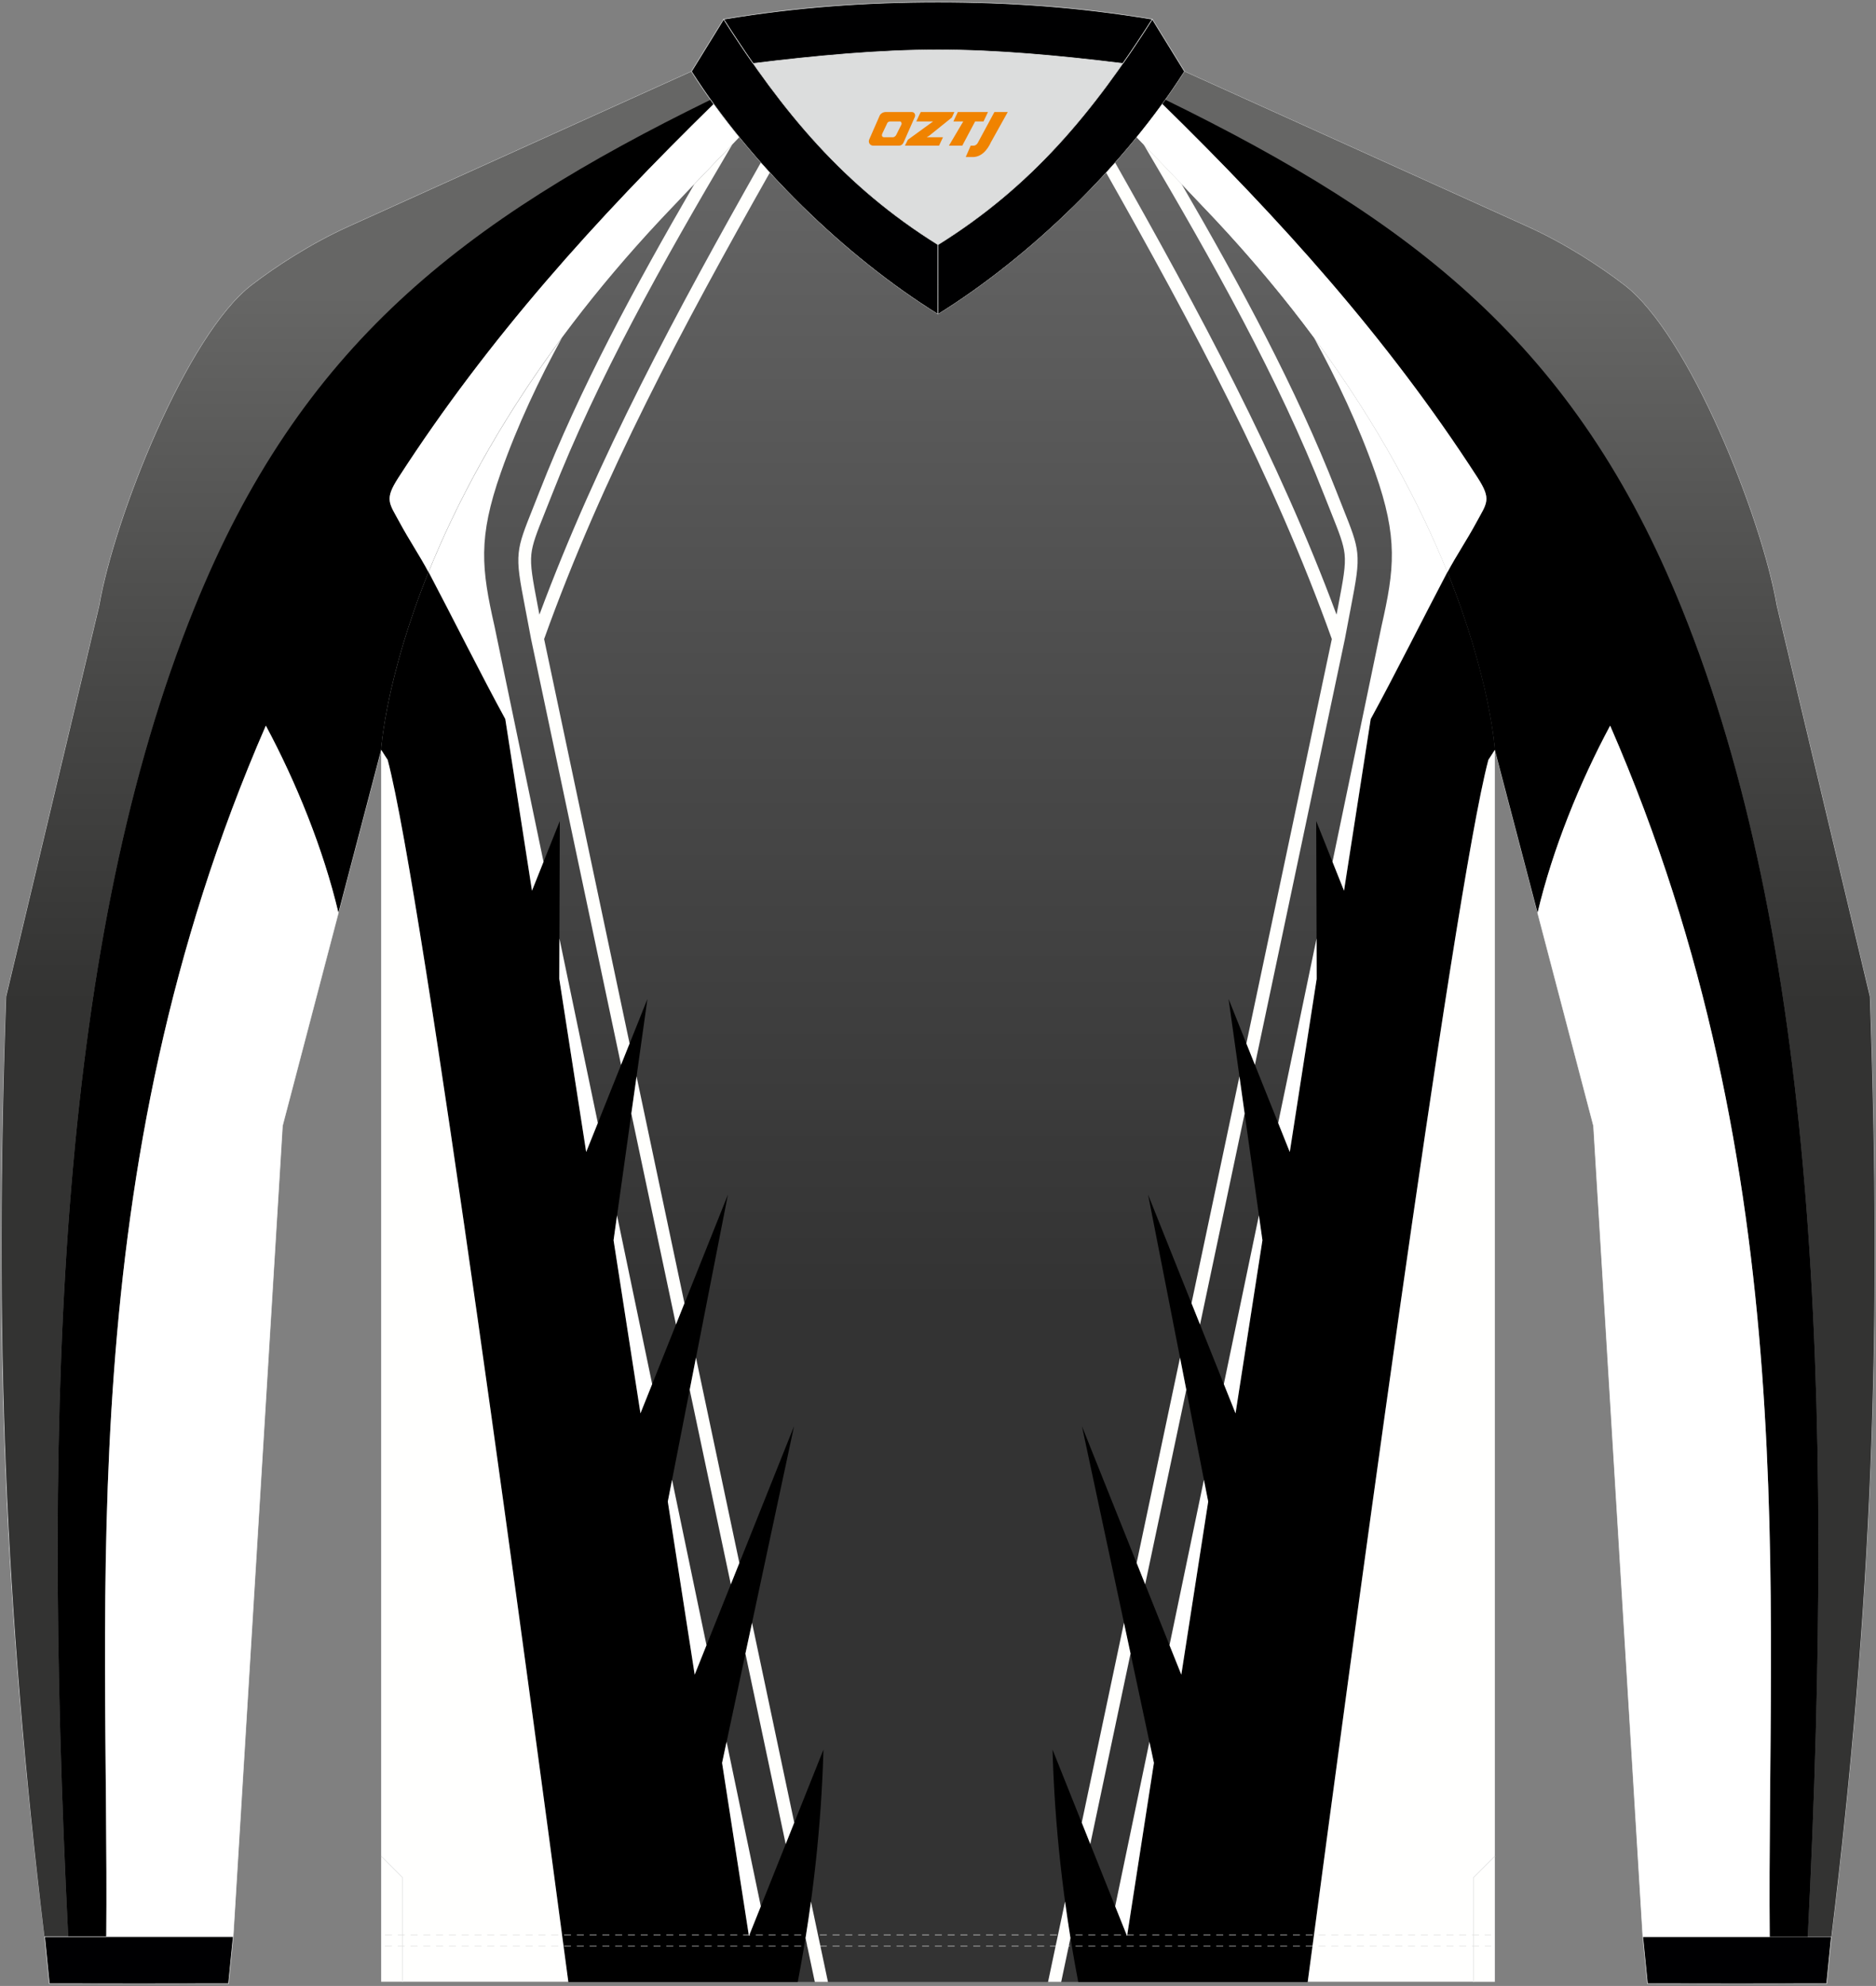 <?xml version="1.0" encoding="utf-8"?>
<!-- Generator: Adobe Illustrator 22.0.0, SVG Export Plug-In . SVG Version: 6.00 Build 0)  -->
<svg xmlns="http://www.w3.org/2000/svg" xmlns:xlink="http://www.w3.org/1999/xlink" version="1.1" id="图层_1" x="0px" y="0px" width="379.5px" height="401.5px" viewBox="0 0 379.5 401.5" enable-background="new 0 0 379.5 401.5" xml:space="preserve">
<rect x="0" y="0" width="379.5" height="401.5" fill="#808080" stroke="none"/>
<g>
	<path fill-rule="evenodd" clip-rule="evenodd" fill="none" stroke="#DCDDDD" stroke-width="0.118" stroke-miterlimit="22.926" d="   M149.55,27.77c-7.01,7.27-13.64,14.23-15.79,16.52C79.74,101.9,77.11,151.59,77.11,151.59L57.15,227.6l-9.98,163.93H9.03   C0.8,324.17-1.17,270.11,1.26,201.47l18.85-79.1c3.08-17.85,17.7-54.67,30.79-64.71c4.92-3.78,12.03-8.42,19.65-11.86l69.34-31.34   C142.74,18.93,146,23.4,149.55,27.77z"/>
	<path fill-rule="evenodd" clip-rule="evenodd" fill="none" stroke="#DCDDDD" stroke-width="0.118" stroke-miterlimit="22.926" d="   M229.95,27.77c7.01,7.27,13.64,14.23,15.79,16.52c54.03,57.62,56.66,107.31,56.66,107.31l19.95,76.01l9.98,163.93h38.14   c8.23-67.36,10.21-121.42,7.78-190.06l-18.85-79.1c-3.08-17.85-17.7-54.67-30.79-64.71c-4.92-3.78-12.03-8.42-19.65-11.86   l-69.34-31.34C236.76,18.93,233.5,23.4,229.95,27.77z"/>
	<linearGradient id="SVGID_1_" gradientUnits="userSpaceOnUse" x1="72.025" y1="202.99" x2="72.025" y2="59.581">
		<stop offset="0" style="stop-color:#333332"/>
		<stop offset="0.439" style="stop-color:#474746"/>
		<stop offset="1" style="stop-color:#666665"/>
	</linearGradient>
	<path fill-rule="evenodd" clip-rule="evenodd" fill="url(#SVGID_1_)" d="M8.99,391.53C0.96,325.09-1.15,269.4,1.26,201.47   l18.85-79.1c3.08-17.85,17.7-54.67,30.79-64.71c4.92-3.78,12.03-8.42,19.65-11.86l69.34-31.34c1.21,1.9,2.5,3.8,3.85,5.69   c-48.82,24.22-83.29,50.47-104.51,103C12.64,188.95,8.17,279.04,13.8,391.53H9.48L8.99,391.53z"/>
	<path fill-rule="evenodd" clip-rule="evenodd" d="M80.85,105.63c-2.16-3.99-3.13-4.62-0.26-9.07   c18.08-27.98,40.39-52.61,63.77-75.54c-0.21-0.29-0.41-0.57-0.62-0.86C93.59,44.74,60.79,69.74,39.22,123.14   C12.64,188.95,8.17,279.05,13.8,391.56h7.69c0.62-68.58-7.22-154.23,32.28-244.86c6.08,11.33,11.61,24.87,14.68,37.82   c2.81-10.7,5.88-22.42,8.64-32.91c0,0,0.92-14.35,9.59-35.94C84.81,112.17,82.74,109.13,80.85,105.63z"/>
	<path fill-rule="evenodd" clip-rule="evenodd" fill="#FFFFFF" d="M68.46,184.53c-3.07-12.96-8.6-26.49-14.68-37.82   c-39.5,90.62-31.67,176.26-32.28,244.83h25.68l9.98-163.93L68.46,184.53z"/>
	<path fill-rule="evenodd" clip-rule="evenodd" fill="#FFFFFF" d="M113.67,68.29c5.75-7.76,12.4-15.8,20.09-24.01   c1.15-1.23,3.6-3.8,6.7-7.05l0.33-0.34c2.12-2.21,4.52-4.72,7.02-7.31l0.33-0.34c0.47-0.49,0.94-0.98,1.42-1.47   c-1.81-2.22-3.55-4.47-5.19-6.74c-23.78,23.24-45.4,47.1-63.77,75.54c-2.87,4.45-1.9,5.08,0.26,9.07   c1.89,3.51,3.96,6.54,5.84,10.05C92.09,102.31,100.53,86.04,113.67,68.29z"/>
	
		<path fill-rule="evenodd" clip-rule="evenodd" fill="#DCDDDD" stroke="#DCDDDD" stroke-width="0.118" stroke-miterlimit="22.926" d="   M189.75,49.47c15.89-9.89,27.13-21.97,37.39-36.65c-12.7-1.56-25.43-2.75-37.39-2.75c-11.97,0-24.7,1.19-37.39,2.75   C162.62,27.5,173.86,39.58,189.75,49.47z"/>
	
		<path fill-rule="evenodd" clip-rule="evenodd" fill="#000001" stroke="#DCDDDD" stroke-width="0.118" stroke-miterlimit="22.926" d="   M146.4,3.88l-6.52,10.57c12,18.8,30.86,37.28,49.87,49.1V49.47C170.74,37.64,158.4,22.68,146.4,3.88z"/>
	
		<path fill-rule="evenodd" clip-rule="evenodd" fill="#000001" stroke="#DCDDDD" stroke-width="0.118" stroke-miterlimit="22.926" d="   M233.1,3.88l6.52,10.57c-12,18.8-30.86,37.28-49.87,49.1V49.47C208.76,37.64,221.1,22.68,233.1,3.88z"/>
	
		<path fill-rule="evenodd" clip-rule="evenodd" fill="#000001" stroke="#DCDDDD" stroke-width="0.118" stroke-miterlimit="22.926" d="   M227.14,12.82c2.01-2.88,3.99-5.86,5.96-8.94c-15.12-2.5-28.9-3.45-43.35-3.45c-14.45,0-28.23,0.95-43.35,3.45   c1.97,3.08,3.94,6.06,5.96,8.94c12.7-1.56,25.43-2.75,37.39-2.75C201.72,10.07,214.44,11.26,227.14,12.82z"/>
	<g>
		
			<path fill-rule="evenodd" clip-rule="evenodd" fill="none" stroke="#DCDDDD" stroke-width="0.118" stroke-miterlimit="22.926" d="    M77.87,393.45c74.59,0,149.17,0,223.75,0"/>
		
			<path fill-rule="evenodd" clip-rule="evenodd" fill="none" stroke="#DCDDDD" stroke-width="0.118" stroke-miterlimit="22.926" d="    M77.87,391.19c74.59,0,149.17,0,223.75,0"/>
	</g>
	
		<polyline fill-rule="evenodd" clip-rule="evenodd" fill="none" stroke="#DCDDDD" stroke-width="0.118" stroke-miterlimit="22.926" points="   298.1,400.73 298.1,379.56 302.4,375.27  "/>
	
		<path fill-rule="evenodd" clip-rule="evenodd" fill="#000002" stroke="#DCDDDD" stroke-width="0.118" stroke-miterlimit="22.926" d="   M332.32,391.53l0.95,9.51c12.08,0.03,24.17,0.03,36.25,0l0.95-9.51C357.75,391.53,345.04,391.53,332.32,391.53z"/>
	<linearGradient id="SVGID_2_" gradientUnits="userSpaceOnUse" x1="189.749" y1="263.23" x2="189.749" y2="27.572">
		<stop offset="0" style="stop-color:#333333"/>
		<stop offset="0.439" style="stop-color:#474747"/>
		<stop offset="1" style="stop-color:#666666"/>
	</linearGradient>
	<path fill-rule="evenodd" clip-rule="evenodd" fill="url(#SVGID_2_)" d="M302.39,400.69v-249.1c0,0-2.63-49.69-56.66-107.31   c-2.14-2.29-8.78-9.25-15.79-16.52c-11.34,13.92-25.73,26.78-40.2,35.79c-14.47-9.01-28.86-21.86-40.2-35.79   c-7.01,7.27-13.64,14.23-15.79,16.52C79.73,101.9,77.11,151.59,77.11,151.59v249.1h112.64H302.39z"/>
	
		<path fill-rule="evenodd" clip-rule="evenodd" fill="#000002" stroke="#DCDDDD" stroke-width="0.118" stroke-miterlimit="22.926" d="   M9.03,391.53l0.95,9.51c12.08,0.03,24.17,0.03,36.25,0l0.95-9.51C34.46,391.53,21.75,391.53,9.03,391.53z"/>
	<path fill-rule="evenodd" clip-rule="evenodd" d="M78.42,153.62c8.03,30.1,35.59,240.08,36.55,247.07h46.41   c3.1-16.18,4.78-31.78,5.2-46.97l-15.07,37.69l-5.44-34.99l14.56-68.08l-20.1,50.24l-5.44-34.99l12.16-62.06l-17.69,44.22   l-5.44-34.99l6.85-48.8l-12.39,30.96l-5.44-34.99l0.1-31.93l-5.64,14.1l-5.4-34.71c-5.34-9.76-10.33-19.95-15.53-29.69   c-8.67,21.59-9.58,35.91-9.58,35.91L78.42,153.62z"/>
	<linearGradient id="SVGID_3_" gradientUnits="userSpaceOnUse" x1="307.492" y1="202.99" x2="307.492" y2="59.547">
		<stop offset="0" style="stop-color:#333332"/>
		<stop offset="0.439" style="stop-color:#474746"/>
		<stop offset="1" style="stop-color:#666665"/>
	</linearGradient>
	<path fill-rule="evenodd" clip-rule="evenodd" fill="url(#SVGID_3_)" d="M370.47,391.53c8.23-67.36,10.21-121.42,7.78-190.06   l-18.85-79.1c-3.08-17.85-17.7-54.67-30.79-64.71c-4.92-3.78-12.03-8.42-19.65-11.86l-69.34-31.34c-1.21,1.9-2.5,3.8-3.85,5.69   c48.82,24.22,83.29,50.47,104.51,103c26.58,65.81,31.05,155.9,25.42,268.39H370.47z"/>
	<path fill-rule="evenodd" clip-rule="evenodd" d="M298.65,105.63c2.16-3.99,3.13-4.62,0.26-9.07   c-18.08-27.98-40.39-52.61-63.77-75.54c0.21-0.29,0.41-0.57,0.62-0.86c50.15,24.58,82.95,49.58,104.52,102.98   c26.59,65.81,31.06,155.91,25.42,268.42H358c-0.62-68.58,7.22-154.23-32.28-244.86c-6.08,11.33-11.61,24.87-14.68,37.82   c-2.81-10.7-5.88-22.42-8.64-32.91c0,0-0.92-14.35-9.59-35.94C294.69,112.17,296.76,109.13,298.65,105.63z"/>
	<path fill-rule="evenodd" clip-rule="evenodd" fill="#FFFFFF" d="M311.04,184.53c3.07-12.96,8.6-26.49,14.68-37.82   c39.5,90.62,31.67,176.26,32.28,244.83h-25.68l-9.98-163.93L311.04,184.53z"/>
	<path fill-rule="evenodd" clip-rule="evenodd" fill="#FFFFFF" d="M265.83,68.29c-5.75-7.76-12.4-15.8-20.09-24.01   c-1.15-1.23-3.6-3.8-6.7-7.05l-0.33-0.34c-2.12-2.21-4.52-4.72-7.02-7.31l-0.33-0.34c-0.47-0.49-0.94-0.98-1.42-1.47   c1.81-2.22,3.55-4.47,5.19-6.74c23.78,23.24,45.4,47.1,63.77,75.54c2.87,4.45,1.9,5.08-0.26,9.07c-1.89,3.51-3.96,6.54-5.84,10.05   C287.41,102.31,278.97,86.04,265.83,68.29z"/>
	<path fill-rule="evenodd" clip-rule="evenodd" d="M301.08,153.62c-8.03,30.1-35.59,240.08-36.55,247.07h-46.41   c-3.1-16.18-4.78-31.78-5.2-46.97l15.07,37.69l5.44-34.99l-14.56-68.08l20.1,50.24l5.44-34.99l-12.16-62.06l17.69,44.22l5.44-34.99   l-6.85-48.8l12.39,30.96l5.44-34.99l-0.1-31.93l5.64,14.1l5.4-34.71c5.34-9.76,10.33-19.95,15.53-29.69   c8.67,21.59,9.58,35.91,9.58,35.91L301.08,153.62z"/>
	<path fill-rule="evenodd" clip-rule="evenodd" fill="#FFFFFE" d="M298.1,400.69h4.3v-25.42V151.59l-1.31,2.03   c-7.13,26.72-29.64,195.18-35.28,237.57c-0.11,0.8-0.21,1.55-0.3,2.25c-0.54,4.05-0.87,6.57-0.97,7.24H298.1z"/>
	<path fill-rule="evenodd" clip-rule="evenodd" fill="#FFFFFE" d="M77.11,151.59L77.11,151.59L77.11,151.59L77.11,151.59z    M113.7,391.19c-5.64-42.39-28.16-210.86-35.28-237.57l-1.31-2.03c0,0,0-0.02,0-0.07c0.01-0.08,0.02-0.24,0.03-0.46   c-0.03,0.37-0.05,0.56-0.05,0.56l0.01-0.03v223.67v25.42h4.3h33.57c-0.09-0.67-0.43-3.19-0.97-7.24   C113.91,392.74,113.81,391.99,113.7,391.19z"/>
	
		<polyline fill-rule="evenodd" clip-rule="evenodd" fill="none" stroke="#DCDDDD" stroke-width="0.118" stroke-miterlimit="22.926" points="   81.4,400.73 81.4,379.56 77.11,375.27  "/>
	<g>
		
			<path fill-rule="evenodd" clip-rule="evenodd" fill="none" stroke="#DCDDDD" stroke-width="0.118" stroke-linejoin="bevel" stroke-miterlimit="22.926" stroke-dasharray="1.411,1.176" d="    M77.88,393.45c74.59,0,149.17,0,223.75,0"/>
		
			<path fill-rule="evenodd" clip-rule="evenodd" fill="none" stroke="#DCDDDD" stroke-width="0.118" stroke-linejoin="bevel" stroke-miterlimit="22.926" stroke-dasharray="1.411,1.176" d="    M77.88,391.19c74.59,0,149.17,0,223.75,0"/>
	</g>
	
		<polyline fill-rule="evenodd" clip-rule="evenodd" fill="none" stroke="#DCDDDD" stroke-width="0.118" stroke-miterlimit="22.926" points="   298.1,400.73 298.1,379.56 302.4,375.27  "/>
	<g>
		<path fill-rule="evenodd" clip-rule="evenodd" fill="#FFFFFD" d="M163.3,393.45l1.53,7.24h2.66l-1.53-7.24l-0.48-2.25l-1.43-6.76    c-0.31,2.24-0.64,4.5-1,6.76c-0.03,0.2-0.06,0.4-0.1,0.6L163.3,393.45z"/>
		<g>
			<polygon fill-rule="evenodd" clip-rule="evenodd" fill="#FFFFFD" points="160.67,368.48 152.13,328.07 150.79,334.3      158.94,372.82    "/>
			<polygon fill-rule="evenodd" clip-rule="evenodd" fill="#FFFFFD" points="147.84,320.31 149.57,315.98 140.79,274.47      139.52,280.97    "/>
			<polygon fill-rule="evenodd" clip-rule="evenodd" fill="#FFFFFD" points="136.74,267.79 138.46,263.47 128.77,217.62      127.71,225.13    "/>
			<path fill-rule="evenodd" clip-rule="evenodd" fill="#FFFFFD" d="M125.63,215.28l1.73-4.32l-17.29-81.76     c11.77-32.88,28.26-63.52,45.65-94.29c-0.61-0.67-1.22-1.34-1.82-2.02c-16.89,29.87-32.97,59.59-44.78,91.37l-0.06-0.31     l-0.26-1.35c-1.06-5.56-1.56-8.2-1.31-10.58c0.23-2.14,1.09-4.29,2.72-8.38l1.39-3.5c9.2-23.5,22.5-47.17,36.53-70.92l-7.67,8     c-12.04,20.73-23.2,41.4-31.26,61.99l-1.38,3.49c-1.72,4.31-2.63,6.58-2.89,9.06c-0.29,2.76,0.23,5.51,1.34,11.32l0.26,1.35     l0.93,4.91l0.01,0.03L125.63,215.28z"/>
		</g>
	</g>
	<g>
		<path fill-rule="evenodd" clip-rule="evenodd" fill="#FFFFFF" d="M100.04,126.63c-2.64-11.63-3.38-17.86,1.28-31.1    c3.35-9.53,7.69-18.71,12.36-27.24c-13.13,17.73-21.56,33.99-26.97,47.34c4.91,9.34,10.65,20.84,15.51,29.73l5.4,34.71l2.33-5.84    L100.04,126.63z"/>
		<polygon fill-rule="evenodd" clip-rule="evenodd" fill="#FFFFFF" points="113.17,189.73 113.14,197.91 118.58,232.9     120.94,227.03   "/>
		<polygon fill-rule="evenodd" clip-rule="evenodd" fill="#FFFFFF" points="124.82,245.71 124.12,250.74 129.56,285.74     131.93,279.82   "/>
		<polygon fill-rule="evenodd" clip-rule="evenodd" fill="#FFFFFF" points="135.95,299.17 135.09,303.57 140.53,338.57     142.92,332.61   "/>
		<polygon fill-rule="evenodd" clip-rule="evenodd" fill="#FFFFFF" points="146.07,356.41 151.47,391.19 151.51,391.4     151.59,391.19 153.91,385.4 146.98,352.13   "/>
	</g>
	<g>
		<path fill-rule="evenodd" clip-rule="evenodd" fill="#FFFFFD" d="M216.2,393.45l-1.53,7.24h-2.66l1.53-7.24l0.48-2.25l1.43-6.76    c0.31,2.24,0.64,4.5,1,6.76c0.03,0.2,0.06,0.4,0.1,0.6L216.2,393.45z"/>
		<g>
			<polygon fill-rule="evenodd" clip-rule="evenodd" fill="#FFFFFD" points="218.83,368.48 227.37,328.07 228.7,334.3      220.56,372.82    "/>
			<polygon fill-rule="evenodd" clip-rule="evenodd" fill="#FFFFFD" points="231.66,320.31 229.93,315.98 238.71,274.47      239.98,280.97    "/>
			<polygon fill-rule="evenodd" clip-rule="evenodd" fill="#FFFFFD" points="242.76,267.79 241.03,263.47 250.73,217.62      251.78,225.13    "/>
			<path fill-rule="evenodd" clip-rule="evenodd" fill="#FFFFFD" d="M253.86,215.28l-1.73-4.32l17.29-81.76     c-11.77-32.88-28.26-63.52-45.65-94.29c0.61-0.67,1.22-1.34,1.82-2.02c16.89,29.87,32.97,59.59,44.78,91.37l0.06-0.31l0.26-1.35     c1.06-5.56,1.56-8.2,1.31-10.58c-0.23-2.14-1.09-4.29-2.72-8.38l-1.39-3.5c-9.2-23.5-22.5-47.17-36.53-70.92l7.67,8     c12.04,20.73,23.2,41.4,31.26,61.99l1.38,3.49c1.72,4.31,2.63,6.58,2.89,9.06c0.29,2.76-0.23,5.51-1.34,11.32l-0.26,1.35     l-0.93,4.91l-0.01,0.03L253.86,215.28z"/>
		</g>
	</g>
	<g>
		<path fill-rule="evenodd" clip-rule="evenodd" fill="#FFFFFF" d="M279.46,126.63c2.64-11.63,3.38-17.86-1.28-31.1    c-3.35-9.53-7.69-18.71-12.36-27.24c13.13,17.73,21.56,33.99,26.97,47.34c-4.91,9.34-10.65,20.84-15.51,29.73l-5.4,34.71    l-2.33-5.84L279.46,126.63z"/>
		<polygon fill-rule="evenodd" clip-rule="evenodd" fill="#FFFFFF" points="266.33,189.73 266.35,197.91 260.91,232.9     258.56,227.03   "/>
		<polygon fill-rule="evenodd" clip-rule="evenodd" fill="#FFFFFF" points="254.67,245.71 255.38,250.74 249.94,285.74     247.57,279.82   "/>
		<polygon fill-rule="evenodd" clip-rule="evenodd" fill="#FFFFFF" points="243.54,299.17 244.41,303.57 238.97,338.57     236.58,332.61   "/>
		<polygon fill-rule="evenodd" clip-rule="evenodd" fill="#FFFFFF" points="233.43,356.41 228.03,391.19 227.99,391.4     227.91,391.19 225.59,385.4 232.52,352.13   "/>
	</g>
	
</g>
<g>
	<path fill="#F08300" d="M201.16,22.65l-3.4,6.3c-0.2,0.3-0.5,0.5-0.8,0.5h-0.6l-1,2.3h1.2c2,0.1,3.2-1.5,3.9-3L203.86,22.65h-2.5L201.16,22.65z"/>
	<polygon fill="#F08300" points="193.96,22.65 ,199.86,22.65 ,198.96,24.55 ,197.26,24.55 ,194.66,29.45 ,191.96,29.45 ,194.86,24.55 ,192.86,24.55 ,193.76,22.65"/>
	<polygon fill="#F08300" points="187.96,27.75 ,187.46,27.75 ,187.96,27.45 ,192.56,23.75 ,193.06,22.65 ,186.26,22.65 ,185.96,23.25 ,185.36,24.55 ,188.16,24.55 ,188.76,24.55 ,183.66,28.25    ,183.06,29.45 ,189.66,29.45 ,189.96,29.45 ,190.76,27.75"/>
	<path fill="#F08300" d="M184.46,22.65H179.16C178.66,22.65,178.16,22.95,177.96,23.35L175.86,28.15C175.56,28.75,175.96,29.45,176.66,29.45h5.2c0.4,0,0.7-0.2,0.9-0.6L185.06,23.65C185.26,23.15,184.96,22.65,184.46,22.65z M182.36,25.15L181.26,27.35C181.06,27.65,180.76,27.75,180.66,27.75l-1.8,0C178.66,27.75,178.26,27.65,178.46,27.05l1-2.1c0.1-0.3,0.4-0.4,0.7-0.4h1.9   C182.26,24.55,182.46,24.85,182.36,25.15z"/>
</g>
</svg>